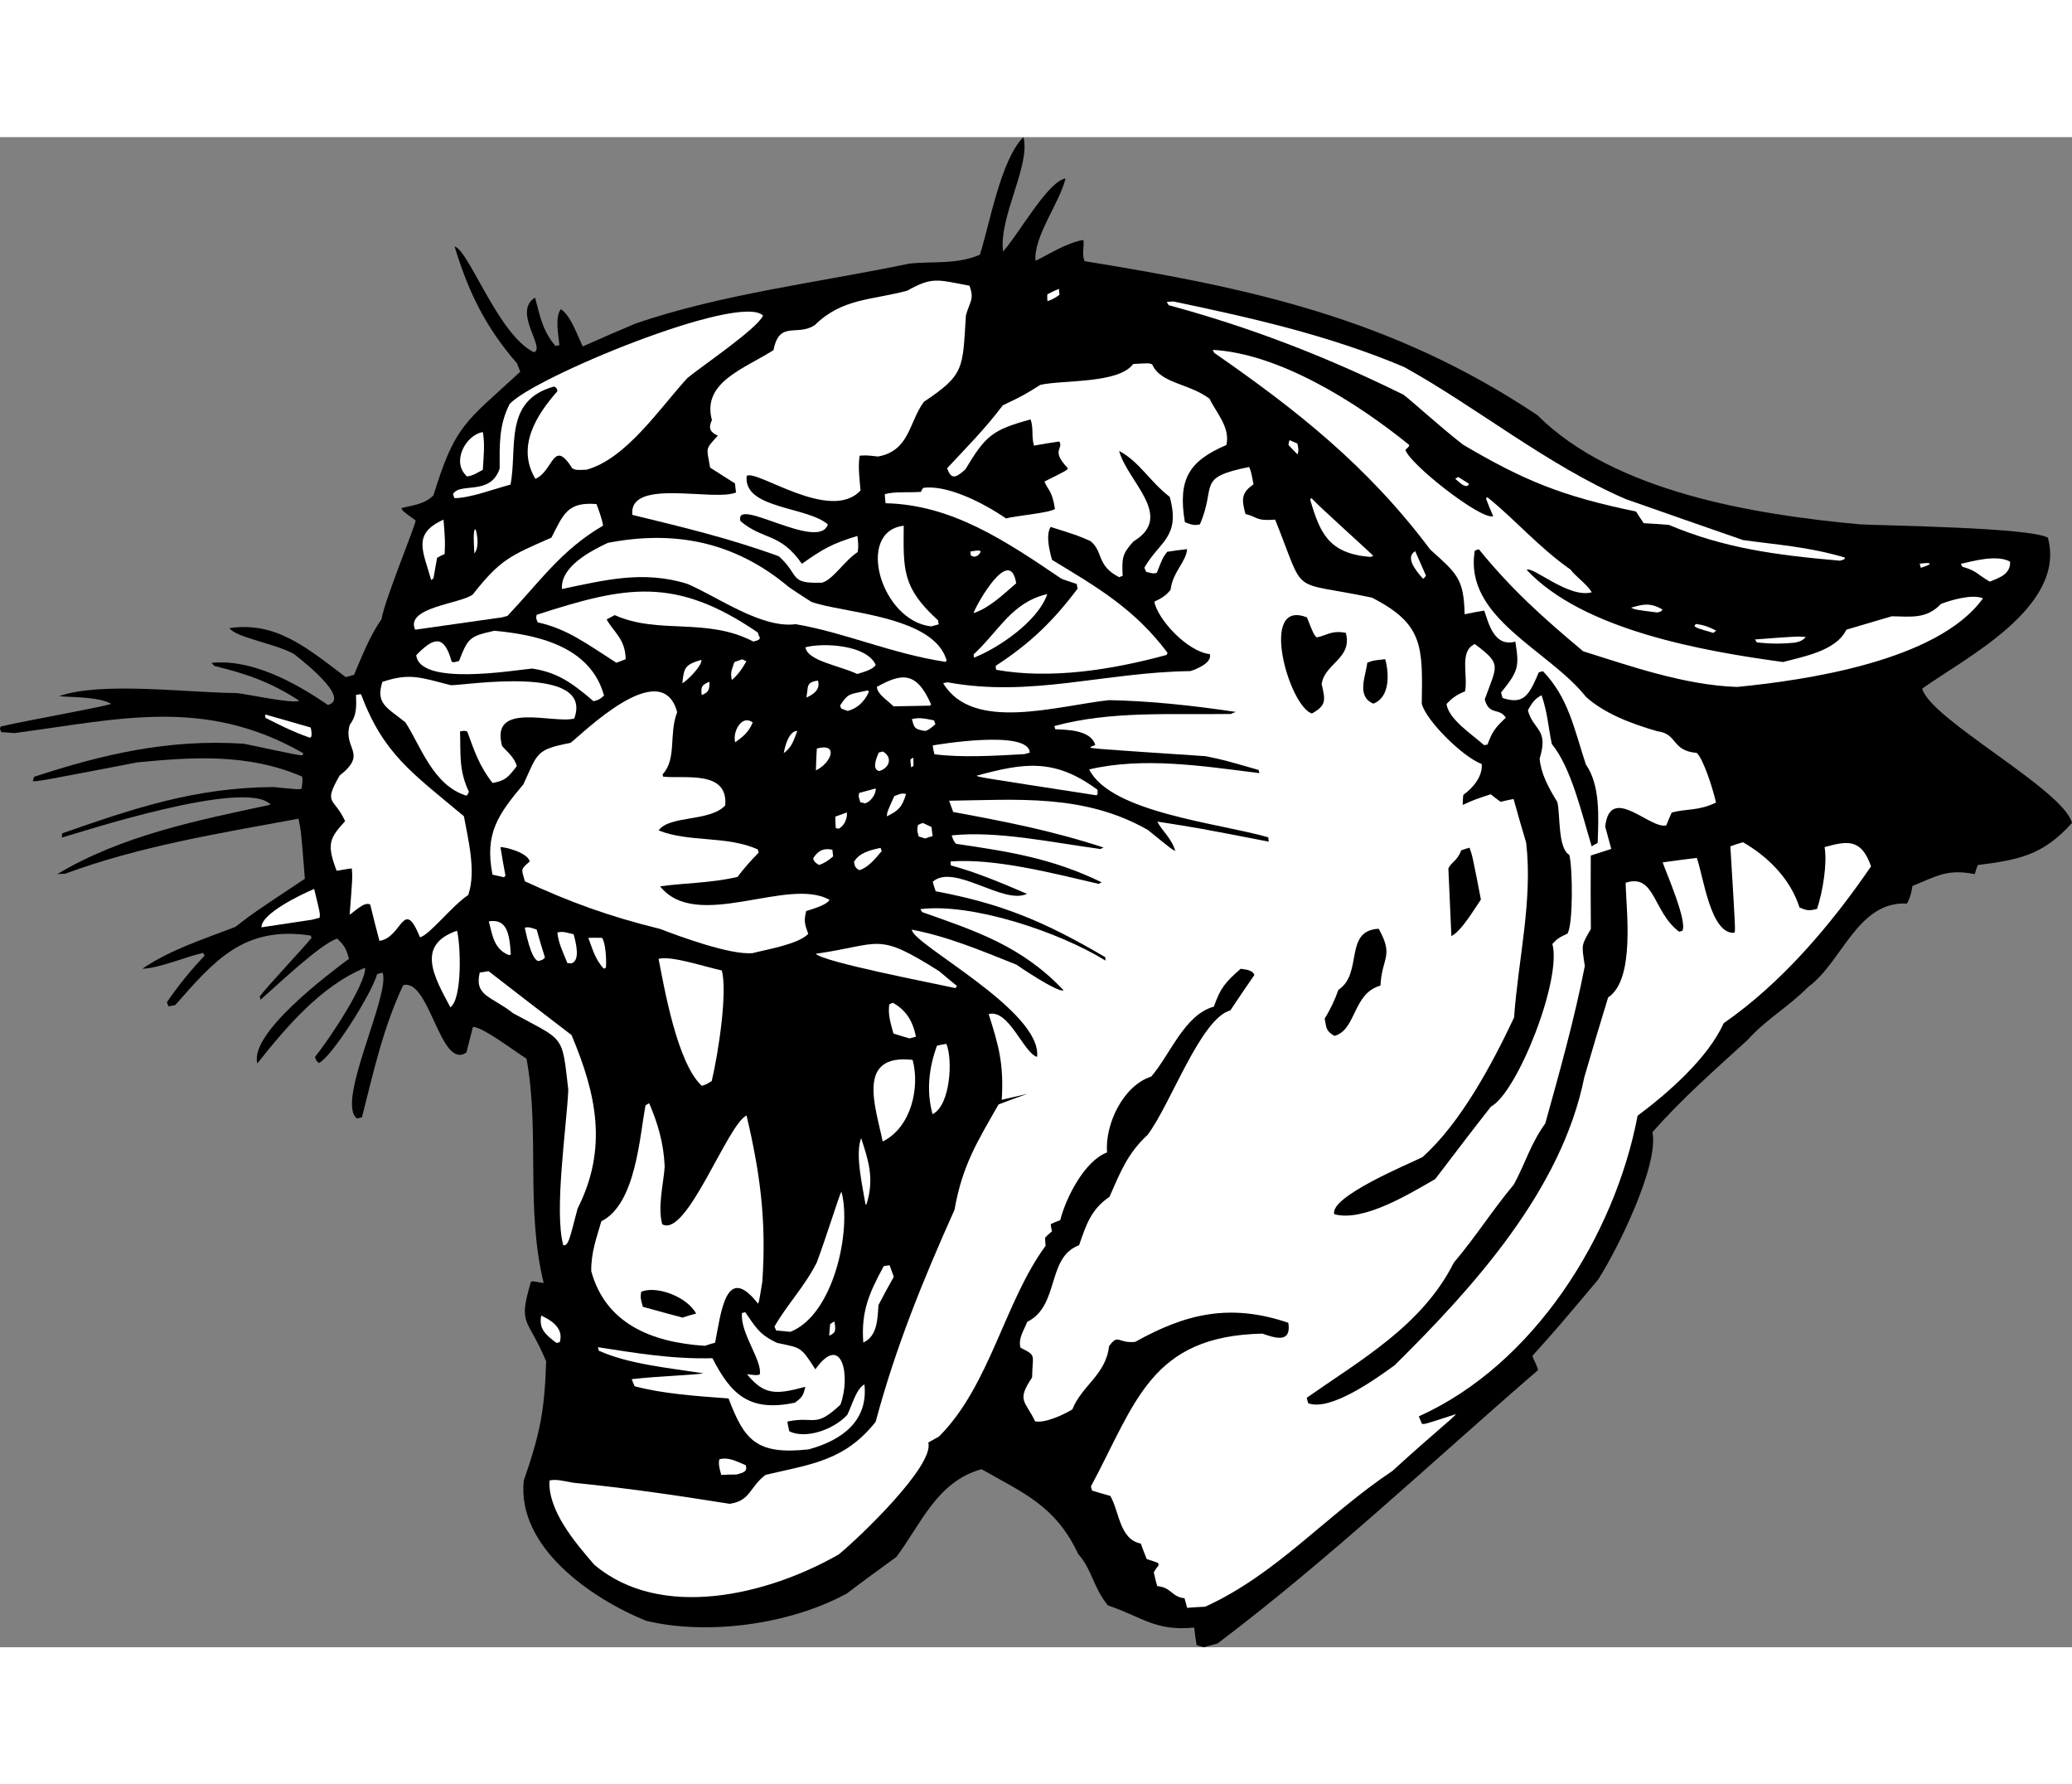 <?xml version="1.0" encoding="UTF-8"?>
<!DOCTYPE svg PUBLIC "-//W3C//DTD SVG 1.1//EN" "http://www.w3.org/Graphics/SVG/1.1/DTD/svg11.dtd">
<!-- Creator: CorelDRAW -->
<svg xmlns="http://www.w3.org/2000/svg" xml:space="preserve" width="7.848in" height="6.757in" version="1.1" style="shape-rendering:geometricPrecision; text-rendering:geometricPrecision; image-rendering:optimizeQuality; fill-rule:evenodd; clip-rule:evenodd"
viewBox="0 0 7847.73 5718.3"
 xmlns:xlink="http://www.w3.org/1999/xlink"
 xmlns:xodm="http://www.corel.com/coreldraw/odm/2003">
 <rect x="0" y="0" width="7847.73" height="5718.3" fill="#808080" stroke="none"/>
 <defs>
  <style type="text/css">
   <![CDATA[
    .fil0 {fill:black}
    .fil1 {fill:white}
   ]]>
  </style>
 </defs>
 <g id="Layer_x0020_1">
  <g id="_2008572224368">
   <path class="fil0" d="M4559.13 5718.3c-9.79,-2.53 -18.37,-5.39 -26.95,-8.26 -3.51,-22.44 -7.03,-44.88 -9,-66.45 -146.64,15.25 -196.79,-39.98 -327.02,-83.8 -56.52,-69.1 -58.49,-133.56 -113.03,-195.39 -84.76,-182.3 -209.94,-231.39 -365.46,-320.32 -169.42,46.16 -231.06,211.15 -322.84,332.35 -62.93,45.75 -125.87,91.49 -187.26,138.12 -218.39,119.3 -531.25,159.04 -760.92,103.32 -212.07,-86.52 -488.46,-280.31 -462.98,-530.34 61.98,-178.08 79.27,-267.29 84.82,-452.09 -71.13,-170.41 -107.44,-131.92 -57.46,-301.54 13.31,-3.62 20.13,2.32 48.18,5.07 -69.56,-283.94 -13.83,-570.81 -65.02,-849.36 -50.26,-31.81 -166.84,-120.94 -203.04,-120.17 -8.15,32.12 -16.3,64.24 -24.44,96.36 -99.24,69.94 -139.2,-281.87 -239.63,-254.5 -75.72,161.03 -110.97,322.72 -156.23,500.15 -6.05,1.64 -12.1,3.29 -18.15,4.94 -83.37,-57.88 127.07,-468.8 96.4,-552.74 -7.26,1.98 -14.52,3.96 -20.58,5.6 -22.13,76.23 -168.16,308.41 -220.2,336.89 -9.9,-7.7 -9.9,-7.7 -15.39,-23.1 51.61,-63.46 192.03,-273.31 190.06,-337.78 -167.45,67.72 -302.79,229.39 -408.32,362.14 -30.99,-113.75 270.37,-338.85 347.05,-396.15 -13.19,-48.4 -22.1,-52.48 -44.2,-76.35 -60.51,16.48 -235.9,183.86 -290.58,231.26 -1.32,-4.84 -2.31,-8.47 -3.29,-12.1 33.45,-44.21 166.81,-184.55 196.74,-222.6 -2.2,-3.3 -2.86,-5.72 -3.52,-8.14 -254.87,-38.46 -366.12,97.15 -513.24,263.33 -8.8,1.1 -17.27,3.41 -24.54,5.38 -2.86,-5.72 -5.71,-11.44 -7.04,-16.28 46.66,-67.31 87.59,-117.46 142.94,-176.74 -2.2,-3.3 -4.4,-6.6 -5.39,-10.24 -74.48,17.69 -166.12,58.26 -230.59,60.23 106.51,-71.92 224.99,-109.4 352.06,-158.32 70.97,-54.43 70.97,-54.43 263.62,-182.32 -14.48,-181.95 -14.48,-181.95 -24.26,-227.38 -307.04,56.35 -602.08,104.24 -884.38,208.45 -10.34,0.22 -20.68,0.43 -29.48,1.54 242.49,-145.36 524.55,-202.72 808.38,-263.14 -91.61,-102.44 -731,108.17 -790.3,124.32 -0.11,-5.17 -0.22,-10.34 0.88,-15.84 273.05,-95.19 502.65,-173.35 801.09,-175.36 93.61,9.59 93.61,9.59 105.71,6.3 2.86,-22.88 4.74,-35.09 1.77,-45.98 -207.56,-89.05 -417.78,-73.37 -623.05,-53.84 -370.62,71.08 -370.62,71.08 -396.47,71.62 1.1,-5.5 2.2,-11 4.51,-16.83 261.39,-85.52 508.15,-143.65 793.93,-125.32 215.16,45.38 215.16,45.38 223.63,43.07 0.55,-2.75 1.1,-5.5 1.99,-7.04 -375.72,-214.83 -699.16,-128.01 -1094.52,-76.18 -17.38,-1.76 -33.22,-2.65 -49.06,-3.54 -6.37,-13.86 -6.37,-13.86 -1.98,-21.56 97.8,-22.74 366.99,-70.09 418.7,-85.48 -49.28,-28.18 -153.56,-24.46 -197.78,-29.31 158.86,-56.28 486.55,-12.97 672.79,-11.71 35.97,3.2 210.21,41.52 236.73,29.1 -112.3,-73.4 -204.8,-102.79 -321.95,-131.98 -3.74,-4.18 -7.48,-8.36 -10.89,-11.33 147.85,-15.58 309.98,68.94 441.19,159.29 94.39,-25.72 -124.15,-188.47 -127.89,-192.65 -69.29,-39.62 -218.23,-61.44 -245.17,-98.3 177.45,-26.25 294.9,75.65 440.52,185.47 9.68,-2.64 20.57,-5.6 31.46,-8.57 31.04,-72.15 59,-146.07 103.9,-210.3 13,-76.34 132.32,-363.64 129.35,-374.53 -48.51,-34.88 -48.51,-34.88 -54.22,-46.32 38.73,-10.55 88.56,-13.73 121.9,-48.81 82.9,-268.28 118.98,-274.21 328.81,-467.88 -4.18,-10.56 -8.36,-21.12 -12.53,-31.68 -123.17,-141.94 -185.95,-276.93 -236.29,-442.61 54.78,14.98 165.25,334.57 300.21,400.49 47.2,-12.86 -82.36,-154.36 4.78,-206.7 15.83,58.09 26.37,125.41 77.18,183.06 4.84,-1.32 9.68,-2.64 14.85,-2.75 -4.28,-44.33 -17.46,-107.04 5.65,-136.73 36.73,25.09 58.17,89.45 82.69,141.26 66.01,-29.68 133.56,-58.49 201.11,-87.29 330.81,-112.23 681.08,-153.06 1035.53,-226.23 83.17,-9.66 179.3,4.44 267.65,-33.92 36.55,-113.95 78.85,-359.47 164.68,-445.26 28.68,105.28 -93.47,301.06 -77,433.07 55.34,-59.28 170.24,-267.38 236.69,-276.38 -23.56,94.82 -121.06,218.88 -113.93,311.83 56.33,-27.05 112.11,-65.64 181.2,-79.26 4.73,22.11 -7.05,55.22 5.04,80.52 628.32,101.8 1163.79,215.9 1714.93,583.13 289.68,290.26 821.52,376.75 1221.49,413.38 95.05,5.3 644.07,11.71 711.83,50.45 71.88,263.81 -319.57,458.86 -476.02,571.68 31.98,117.39 532.54,380.09 567.49,508.36 -110.59,123.73 -203.66,139.99 -356.9,159.64 -4.62,11.66 -8.03,22.99 -11.45,34.32 -105.71,-20.6 -144.66,8.21 -236.08,44.82 -3.42,25.63 -9.36,46.75 -20.81,66.77 -187.33,-10.06 -245.14,221.49 -373.1,314.84 -77.46,78.31 -160.2,122.95 -230.95,202.02 -123.89,113.05 -250.86,224.35 -359.91,348.95 25.38,121.78 -128.93,438.12 -205.52,557.78 -150.2,178.71 -150.2,178.71 -248.9,288.81 2.09,12.43 13.63,26.19 21.22,54.02 -399.85,345.53 -797.83,721.76 -1214.16,1035.38 -18.15,4.95 -35.09,9.56 -52.04,14.18z"/>
   <path class="fil1" d="M4564.12 5564.85c-23.1,1.09 -46.2,2.19 -67.76,4.16 -3.3,-12.1 -6.59,-24.21 -9.89,-36.3 -49.39,-4.75 -48.94,-41.27 -103.5,-45.9 -4.94,-18.15 -9.56,-35.09 -12.97,-52.37 5.28,-9.24 11.78,-18.81 18.6,-27.16 -0.99,-3.63 -1.65,-6.05 -2.31,-8.47 -14.41,-5.17 -28.82,-10.35 -42.9,-14.31 -8.02,-19.91 -16.05,-39.82 -22.54,-58.86 -80.96,-15.64 -81.04,-120.92 -115.46,-180.43 -23.87,-6.5 -46.53,-13.32 -69.19,-20.15 -1.65,-6.05 -2.97,-10.89 -4.29,-15.73 169.82,-316.66 225.65,-569.76 649.61,-578.67 45.98,16.07 110.65,38.75 98.02,-41 -220.65,-75.08 -388.97,-34.42 -579.63,72.12 -65.56,7.46 -63.68,-33.35 -99.45,16.7 -12.02,108.57 -103.66,149.14 -138.89,239.33 -41.47,24.3 -105.4,52.12 -141.15,44.96 -36.94,-78.33 -71.59,-76.69 -11.4,-165.89 1.78,-88.88 18.06,-81.61 -43.75,-112.87 -9.9,-36.3 14.1,-67.54 25.32,-97.9 123.77,-61.02 72.44,-244.63 196.55,-290.14 26.09,-76 44.92,-135.73 115.11,-183.46 41.82,-94.59 68.36,-164.22 144.16,-234.27 87.93,-116.25 200.98,-440.85 313.53,-471.51 29.49,-44.44 60.19,-89.2 90.9,-133.96 -5.94,-21.79 -44.88,-21.57 -51.92,-23.55 -59.74,52.67 -76.36,72.8 -101.35,143.31 -111.33,30.33 -165.05,181.46 -237.23,264.83 -106.38,34.19 -175.72,180.47 -167.39,287.4 -83.94,30.67 -156.14,171.24 -177.17,256.26 -12.98,4.84 -24.75,9.34 -36.2,15.06 1.1,8.8 2.2,17.6 4.83,27.28 -9.57,7.81 -17.93,15.29 -25.96,23.97 0.22,10.34 0.43,20.68 1.86,30.69 -155.6,211.39 -210.68,529.28 -403.79,722.29 -13.53,7.58 -27.06,15.17 -40.59,22.76 24.07,88.34 -267.07,365.26 -339.47,423.98 -269.99,154.16 -673.84,251.19 -925.36,38.93 -75.77,-87.25 -175.62,-205.64 -170.09,-318.94 22.99,-6.27 52.36,1.33 89.32,8.16 205.81,20.62 383.14,46.41 593.78,80.01 79.76,-12.63 72.95,-61.47 135.22,-109.64 175.91,-41.42 298.89,-52.84 417.19,-200.76 75.31,-281.81 179.78,-537.77 298.65,-802.85 29.63,-167.97 85.87,-257.39 166.87,-399.05 36.52,-13.85 73.05,-27.7 109.9,-40.34 -33.01,7.69 -66.01,15.38 -97.8,22.74 8.39,-136.18 -11.61,-204.83 -49.42,-324.52 76.24,-20.77 132.74,148.43 183.23,161.97 20.06,-174.46 -472.36,-426.39 -474.44,-481.72 132.88,24.89 259.04,77.62 396.2,132.54 6.49,4.73 159.59,108.62 178.51,96.96 -159.02,-168.57 -334.25,-224.83 -535.64,-296.05 -2.53,-4.51 -4.73,-7.81 -6.93,-11.11 194.82,-24.48 525.14,85.72 701.78,194.89 -1.32,-4.84 -1.1,-8.8 -0.87,-12.76 -232.3,-136.9 -394.65,-203.17 -642.69,-249.98 -4.5,-11.77 -7.8,-23.88 -11.1,-35.98 80.65,-71.37 268.72,89.28 356.95,45.75 -100.1,-42.93 -198.32,-83.76 -287.97,-107.44 -1.32,-4.84 -1.43,-10.01 -1.54,-15.18 168.31,-12.06 380.93,43.11 561.33,84.96 3.3,-2.2 6.6,-4.4 11.44,-5.72 -190.28,-92.45 -354.18,-116.69 -551.96,-146.01 -9.68,-11.66 -9.68,-11.66 -16.49,-31.9 171.83,-18.22 379.07,26.71 563.98,51.73 3.3,-2.2 6.6,-4.4 11.44,-5.72 -197,-64.62 -379.38,-99.43 -569.68,-134.68 -5.17,-14.19 -10.34,-28.38 -15.5,-42.58 255.21,-3.23 511.2,-27.48 752.95,110.75 90.08,72.95 90.08,72.95 103.6,79.67 -12.86,-47.2 -50.91,-77.13 -68.06,-111.45 157.52,24.68 157.52,24.68 422.39,76.01 -1.65,-6.05 -1.76,-11.22 -1.87,-16.39 -184.9,-53.62 -597.41,-93.33 -678.44,-257.14 204.07,-47.8 426.6,-13.53 644.73,14.14 -1.32,-4.84 -2.31,-8.47 -3.3,-12.1 -129.79,-37.43 -129.79,-37.43 -200.09,-52.08 -432.96,-28.93 -432.96,-28.93 -438.24,-33.99 5.72,-2.86 12.65,-6.05 19.91,-8.02 -16.48,-60.51 -117.14,-57.78 -151.57,-60.1 -1.32,-4.84 -2.31,-8.47 -3.3,-12.1 212.98,-58.03 436.95,-42.35 668.73,-45.7 5.72,-2.86 11.45,-5.72 18.7,-7.7 -166.65,-24.79 -324.61,-41.55 -480.16,-44.67 -197.02,21.18 -516.5,122.53 -628.44,-64.07 4.84,-1.32 10.89,-2.97 17.27,-3.41 316.14,58.16 594.03,-38.35 919.21,-42.45 21.45,-7.15 82.73,-30.34 73.5,-64.23 -87.23,-10.03 -199.07,-134.25 -210.16,-198.83 18.37,-8.91 42.8,-19.46 61.72,-45.42 6.83,-65.56 59.54,-105.92 62.19,-153.44 -25.19,2.96 -50.38,5.93 -75.24,10.1 -16.29,21.34 -16.29,21.34 -39.4,79.63 -12.1,3.3 -12.1,3.3 -39.93,-3.42 -2.86,-5.72 -5.72,-11.44 -7.04,-16.28 57.23,-100.09 137.87,-114.26 95.99,-267.94 -75.45,-57.44 -114.15,-132.7 -191.69,-173.97 31.98,117.39 211.8,247.79 54.36,342.68 -44.01,48.39 -43.69,63.9 -41.06,130.78 -4.84,1.32 -9.68,2.64 -12.98,4.84 -87.66,-45.01 -58.61,-95.83 -108.76,-136.76 -47.3,-20.92 -47.3,-20.92 -151.13,-53.72 -17.61,30.79 -6.84,79.86 5.36,124.63 165.2,100.59 311.16,183.02 437.95,352.56 -2.09,1.87 -2.64,4.62 -3.19,7.37 -210.56,57.37 -441.36,92.95 -646.28,56.49 -1.32,-4.84 -1.43,-10.01 -1.54,-15.18 130.27,-84.89 216.75,-168.25 310.29,-292.53 -1.64,-6.05 -3.29,-12.1 -3.4,-17.27 -19.91,-6.28 -38.61,-12.88 -57.31,-19.49 -215.13,-145.48 -415.74,-280.61 -666.88,-286.29 -1.76,-11.22 -2.31,-22.77 -2.85,-34.32 39.94,-10.88 80.53,-5.04 136.74,-8.66 2.31,-5.83 4.95,-10.45 8.8,-15.4 90.42,-11.64 224.17,54.62 313.7,116.02 29.92,-9.45 168.42,-21.19 185.15,-36.15 -11.2,-69.74 -22.98,-65.24 -39.9,-103.52 85.81,-42.88 85.81,-42.88 89,-50.25 -67.19,-70.09 -14.61,-72.72 -32.86,-101.54 -32.45,4.94 -64.9,9.88 -95.82,15.7 -10.55,-38.72 -0.42,-63.58 -12.73,-99.22 -146.43,39.89 -170.3,62 -247.34,189.58 -37.63,33.65 -53.36,37.94 -68.86,-4.64 71.41,-76.66 145.9,-151.55 210.72,-238.11 80.42,-38.81 80.42,-38.81 142.59,-77.85 90.87,-19.55 295.36,-3.77 351.59,-78.89 60.17,-3.39 60.17,-3.39 71.83,1.23 31.66,73.27 139.03,71.32 217.56,130.52 20.45,46.43 80.16,108.16 63.31,175.14 -140.82,60.47 -184.73,128.33 -156.94,292.35 14.08,3.97 30.14,15.19 56.76,7.94 64.72,-148.93 -16.78,-176.12 186.52,-217.21 7.04,16.28 7.04,16.28 16.59,65.67 -45.88,32 -46,55.43 -30.5,112.31 47.41,11.78 38.6,27.18 112.42,21.37 120.05,297.48 46.47,227.83 366.46,295.34 196.22,99.93 192.24,185.52 188.89,402.23 17.81,65.34 156.38,201.78 227.21,227.99 3.73,47.08 -33.68,91.08 -69.66,116.48 -1.88,12.21 -2.21,25.3 -2.54,38.39 42.8,-19.46 42.8,-19.46 105.94,-40.57 11.77,9.79 24.75,19.26 37.73,28.72 15.73,-4.29 31.8,-7.36 49.06,-10.77 14.84,54.46 31.21,109.8 47.59,165.13 25.57,217.93 -29.7,439.68 -45.71,662.43 -82.44,174.56 -201.85,399.49 -347.31,528.82 -51.49,25.73 -351.94,149.19 -333.81,215.74 109.89,31.16 286.8,-78.14 382.41,-132.79 69.88,-91.84 139.75,-183.67 211.17,-274.62 99.02,-51.68 269.52,-480.32 232.6,-615.86 16.94,-18.92 28.06,-25.84 56.99,-38.93 22.12,-33.33 19.97,-251.13 7.12,-298.33 -44.65,-25.53 -33.4,-155.99 -45.6,-200.77 -34.64,-55.56 -62.24,-109.14 -66.73,-163.81 35.34,-113.63 -23.51,-105.39 -44.61,-182.84 13.2,-23.1 23.44,-42.79 52.05,-57.08 23.74,72.83 23.29,109.35 38.57,184.49 74.01,90.33 113.56,264.15 151.16,387.81 6.6,-4.4 14.41,-9.13 22.55,-12.65 3.44,-97.13 10.62,-218.69 -44.58,-297.25 -46.16,-140.82 -66.16,-252.36 -162.61,-353.48 -6.05,1.65 -10.89,2.97 -15.73,4.29 -37.09,88.1 -57.34,123.52 -137.31,97.21 -1.98,-7.26 -3.96,-14.52 -5.6,-20.57 66.13,-81.72 69.44,-98.22 54.06,-192.82 -82.29,22.42 -102.28,-74.83 -117.79,-117.4 -24.86,4.17 -49.72,8.35 -74.25,13.73 -3.16,-135.64 -28.78,-153.35 -130.52,-245.23 -236.98,-316.32 -506.76,-528.81 -817.69,-744.39 -2.53,-4.51 -4.73,-7.81 -5.72,-11.44 250.69,13.59 543.92,197.6 744.2,360.12 -1.99,7.04 -1.99,7.04 -14.53,18.26 14.51,53.25 287.37,267.49 332.37,251.33 -9.9,-22 -18.58,-44.34 -27.26,-66.67 0.88,-1.54 2.97,-3.41 5.06,-5.28 106.46,85.39 191.36,187.05 315.2,274.21 16.94,23.98 61.7,54.69 80.61,85.94 -88.34,24.07 -223.62,-100.28 -246.72,-84.88 212.58,226.78 662.15,307.08 971.25,348.96 76.24,-20.77 200.55,-41.64 239.62,-122.48 56.54,-16.71 114.3,-33.75 172.06,-50.78 69.08,0.68 130.79,12.46 186.14,-46.81 35.32,-13.52 116.95,-38.36 159.29,-21.3 -171.45,239.11 -678.36,310.92 -931.6,335.72 -199.43,-6.76 -405.12,-79.42 -582.77,-135.01 -158.26,-132.38 -273.96,-237.35 -395.14,-386.33 -6.05,1.65 -10.89,2.97 -15.4,5.5 -42.42,254.65 278.65,373.87 421.17,553.43 68.85,61.84 166.41,100.26 270.8,130.31 76.56,9.04 52.67,74.04 148.38,81.77 23.87,20.79 59.26,126.85 73.32,188.01 -67.77,32.76 -110.89,22.41 -167.77,37.91 -7.26,16.28 -14.53,32.56 -20.58,48.51 -60.5,16.49 -212.38,-159.23 -231.45,4.56 7.58,27.84 15.17,55.67 23.08,84.71 -26.29,8.46 -52.58,16.93 -77.67,25.06 -0.79,92.51 -0.38,184.7 0.37,278.09 -36.98,64.67 -35.33,56.42 -22.92,140.14 -38.44,197.67 -94.48,397.53 -149.64,595.85 -57.33,80.62 -72.42,144.53 -118.98,231.31 -80.44,96.01 -146.69,201.16 -227.45,295.97 -119.75,238.02 -351.01,367.32 -557.3,511.93 1.65,6.05 3.62,13.31 5.6,20.57 84.03,31.7 255.78,-91.79 327.41,-143.8 298.08,-294.41 632.92,-663.82 718.27,-1090.07 29.51,-101.64 59.34,-202.06 90.39,-302.82 103.53,-68.5 68.17,-331.87 66.33,-434.06 112.1,-37.04 103.05,111.02 202.58,185.3 3.63,-0.99 7.26,-1.98 12.1,-3.3 20.25,-35.42 -61.88,-222.33 -74.52,-259.19 42.46,-6.37 85.26,-11.53 129.26,-17.02 25.17,68.54 51.73,290.09 142.27,283.63 4.4,-7.7 4.4,-7.7 -15.1,-327.38 15.4,-5.5 30.8,-10.99 47.75,-15.61 89.31,51.06 178.39,134.69 214.22,247.12 23.32,9.24 31.35,14.86 66.44,5.3 22.02,-67.1 38.99,-171.82 28.55,-233.98 83.5,-22.75 138.61,-35.16 175.88,72.98 -154.4,225.36 -339.7,442.24 -558.31,594.1 -58.99,131.77 -212.26,265.83 -325.81,350.06 -86.58,455.18 -393.06,942.97 -828.62,1138.33 3.85,9.35 7.69,18.7 11.54,28.06 9.79,2.53 9.79,2.53 129.16,-36.49 -9.14,14.19 -78.01,66.75 -240.41,215 -252.94,169.01 -438.13,391.06 -709.99,514.53z"/>
   <path class="fil1" d="M2789.77 5064.2c-19.47,0.11 -38.94,0.21 -58.08,1.53 -6.6,-24.2 -11.54,-42.35 -7.03,-59.18 32.67,-8.9 58.52,4.85 99.66,22.25 10.34,28.38 -20.36,30.24 -34.55,35.41z"/>
   <path class="fil1" d="M3062.82 4969.01c-199.44,21.84 -243.87,-36.25 -303.45,-192.91 -124.63,-8.94 -249.26,-17.89 -355.74,-46.08 -3.85,-9.35 -7.7,-18.7 -11.21,-26.84 93.17,-11.09 238.82,-15.67 272.16,-22.15 -137.06,-21.15 -285.23,-35.38 -396.43,-85.68 -1.32,-4.84 -2.64,-9.68 -3.62,-13.31 137.06,21.16 280.28,45.83 433.84,41.7 69.49,135.76 139.1,205.19 312.37,168.38 29.38,-21.01 32.24,-29.58 39.51,-60.16 -111.34,30.33 -156.33,32.19 -220.99,-47.69 36.3,4.41 36.3,4.41 48.4,1.11 10.46,-52.25 -75.75,-158.76 -67.26,-232.57 3.63,-0.99 7.26,-1.98 12.1,-3.29 37.94,53.36 51.68,84.72 121.41,116.41 89.87,19.72 87.56,11.24 144.19,99.81 101.68,-142.1 134.75,26.99 95.01,134.01 -98.48,91.83 -95.27,41.56 -200.99,63.86 2.09,12.43 4.17,24.86 7.47,36.96 61.49,30.05 166.33,-5.02 219.59,-62.43 18.38,-37.51 34.13,-99 64.82,-115.16 14.71,135.09 -80.46,210.42 -211.16,246.02z"/>
   <path class="fil1" d="M3269.73 4564.25c-8.88,-118.48 22.82,-188.22 77.3,-288.85 7.26,-1.98 14.85,-2.75 22.44,-3.52 5.17,14.19 10.33,28.38 15.83,43.78 -20.25,35.42 -39.29,70.5 -58,106.8 -3.75,53.02 -4.21,118.15 -57.57,141.78z"/>
   <path class="fil1" d="M3140.48 4538.36c1.21,-14.63 2.43,-29.26 3.64,-43.89 5.39,-4.07 11.12,-6.92 16.83,-9.78 4.06,33.99 6.37,42.46 -20.47,53.68z"/>
   <path class="fil1" d="M2993.52 4523.81c-18.59,-1.44 -35.97,-3.2 -53.35,-4.97 -2.86,-5.72 -5.39,-10.23 -6.71,-15.07 47.54,-83.15 113.67,-150.57 160.12,-242.52 39.74,-107.03 85.87,-257.39 93.24,-268.5 39.56,145.22 -28.83,466.74 -193.31,531.05z"/>
   <path class="fil1" d="M2669.99 4576.86c-205.04,-13.03 -376.96,-85.79 -430.7,-283.04 -0.31,-72.72 19.61,-123.64 38.33,-188.54 131.58,-65.75 144.74,-322.82 167.54,-439.53 4.51,-2.53 9.02,-5.06 13.53,-7.58 31.99,74.48 54.86,148.85 58.9,240.04 -4.97,67.65 -27.21,153.01 -9.4,218.36 92.39,52.82 245.84,-376.38 319.34,-412 51.09,216.17 75.91,397.91 59.79,629.79 -12.67,77.55 -12.67,77.55 -16.52,82.5 -121.62,-155.36 -139.27,32.74 -162.4,148.24 -13.31,3.63 -26.62,7.25 -38.39,11.76z"/>
   <path class="fil0" d="M2584.98 4470.02c-50.49,-13.54 -100.98,-27.08 -150.25,-40.96 -8.9,-32.67 -9.23,-33.88 -6.37,-56.76 55.78,-24.29 172.27,16.76 208.33,82.34 -18.15,4.95 -35.09,9.56 -51.71,15.39z"/>
   <path class="fil1" d="M2108.09 4566.15c-42.34,-31.36 -68.08,-54.25 -58.16,-103.75 29.81,13.98 87.33,43.8 70.27,100.45 -4.84,1.32 -8.47,2.31 -12.1,3.29z"/>
   <path class="fil1" d="M3278.22 4041.95c-11.53,-70.96 -40.21,-190.54 -16.55,-251.58 26.05,81.3 51.56,151.05 20.18,250.59 -1.21,0.33 -2.42,0.66 -3.63,0.99z"/>
   <path class="fil1" d="M2133.48 4196.54c-35.61,-130.69 12.76,-449.36 18.96,-588.85 -24.26,-213.09 -13.59,-183.49 -209.04,-290.13 -81.39,-64.92 -147.39,-63.84 -126.47,-154.04 11.22,-1.76 22.44,-3.52 33.66,-5.27 103.93,80.88 209.08,161.43 314.22,241.97 92.57,220.47 139.49,426.09 22.93,656.73 -32.15,120.56 -33.59,139.15 -54.27,139.58z"/>
   <path class="fil0" d="M5054.18 3403.39c-36.96,-21.13 -29.69,-37.41 -37.27,-65.24 20.03,-31.45 39.84,-73.25 52.17,-109.11 94.84,-62.24 19.31,-224.95 152.75,-231.41 58.5,104.96 12.29,107.15 6.65,215.28 -105.28,28.68 -90.79,167.73 -174.29,190.48z"/>
   <path class="fil1" d="M3343.19 3803.26c-26.48,-130.58 -102.55,-333.45 113.39,-309.08 27.69,101.65 -3.48,254.44 -113.39,309.08z"/>
   <path class="fil1" d="M3532.09 3699.79c-25.06,-91.97 -12.28,-178.65 16.45,-259.28 10.89,-2.96 23.32,-5.05 35.76,-7.14 24.63,56.99 16.44,232.11 -52.21,266.42z"/>
   <path class="fil0" d="M5497.16 3025.31c-3.94,-86.02 -7.88,-172.05 -11.49,-256.86 15.85,-27.72 32.9,-27.16 49.08,-67.97 9.35,-3.85 20.25,-6.81 31.13,-9.78 11,30.8 11,30.8 43.07,196.26 -22.45,32.12 -73.84,120.21 -111.8,138.36z"/>
   <path class="fil1" d="M3444.82 3412.88c-21.12,-5.95 -41.02,-12.22 -60.93,-18.5 -12.2,-44.78 -21,-72.28 -15.7,-110.12 4.51,-2.53 9.02,-5.06 13.86,-6.37 44.65,25.53 74.35,62.94 86.98,128.4 -8.47,2.31 -16.94,4.62 -24.21,6.6z"/>
   <path class="fil1" d="M2657.8 3592.2c-94.03,-87.48 -142.36,-374.6 -163.45,-480.65 47.2,-12.86 170.39,28.97 239.47,43.95 21.76,79.87 -11.52,306.02 -38.06,418.56 -22.23,13.85 -22.23,13.85 -37.96,18.14z"/>
   <path class="fil1" d="M3619.12 3222.4c-81.61,-18.06 -501.37,-98.69 -529.41,-130.05 251.48,-36.02 227.62,-85.42 467.83,66.23 22,18.71 43.99,37.41 67.2,55.79 -2.09,1.87 -3.85,4.95 -5.61,8.03z"/>
   <path class="fil1" d="M2849.89 3090.09c-86.57,6.69 -274.56,-62.99 -350.01,-91.84 -197.89,-48.78 -339.56,-101.18 -511.92,-180.31 -12.86,-47.2 -18.25,-43.13 18.5,-75.24 -9.56,-35.09 -97.01,-55.47 -110.98,-54.26 5.93,36.08 11.86,72.16 19,107.92 -2.09,1.87 -4.18,3.74 -4.73,6.49 -15.29,-3.63 -30.58,-7.27 -44.33,-10.02 -31.31,-157.86 23.16,-229.9 117.24,-342.63 54.7,-118.9 46.23,-130.9 178.35,-156.49 43.13,-32.55 344.4,-334.32 403.75,-116.5 -32.59,85.57 -0.27,175.57 -55.28,236.05 0.66,2.42 1.32,4.84 2.31,8.47 82.94,8.6 246.53,-25.57 235.05,108.85 -58.32,62.69 -211,36.69 -252.37,94.76 116.59,46.23 255.97,18.66 375.75,71.82 0.99,3.63 1.98,7.26 3.3,12.1 -31.58,32 -55.34,59.28 -80.22,92.05 -101.43,23.74 -203.07,22.83 -293.17,35.68 138.46,174.17 484.8,-38.49 641.86,51.32 -12.33,21.56 -75.59,37.49 -88.57,42.33 -8.37,36.08 -7.27,44.88 7.9,86.25 -37.19,40.03 -166.67,61.01 -211.45,73.21z"/>
   <path class="fil1" d="M5621.32 2302.5c-49.6,-43.68 -134.73,-98.49 -142.64,-156.13 20.25,-21.12 37.3,-34.86 70.2,-47.73 12.11,-60.5 -23.28,-152.25 37.01,-179.08 102.95,77.25 85.01,78.24 37.57,209.46 17.14,62.93 53.57,29.61 79.96,69.22 -40.27,38.27 -50.94,51.58 -69.66,102.18 -5.17,0.11 -8.8,1.1 -12.43,2.08z"/>
   <path class="fil1" d="M2285.77 3147.59c-32.99,-35.21 -44.64,-82.74 -57.5,-115.63 16.72,-0.65 33.77,-0.1 52.03,0.12 13.2,19.81 16.81,76.02 14.82,111.66 -5.06,5.28 -5.06,5.28 -9.35,3.85z"/>
   <path class="fil1" d="M6798.57 1914.15c-59.51,5.82 -100.32,3.94 -144.54,-0.91 -2.53,-4.51 -4.73,-7.81 -6.93,-11.12 157.97,-11.84 157.97,-11.84 192.4,-9.52 -14.85,17.05 -26.4,17.59 -40.93,21.55z"/>
   <path class="fil1" d="M1705.91 3295.17c-63.33,-117.94 -130.62,-236.1 24.94,-290.18 13.52,49.62 21.49,255.44 -24.94,290.18z"/>
   <path class="fil1" d="M7536.43 1683.23c-50.82,-29.05 -48.94,-41.27 -103.72,-56.24 -2.53,-4.51 -4.73,-7.81 -5.72,-11.44 39.39,-8.13 135.54,-36.93 186.35,-7.88 1.64,48.95 -43.14,61.15 -76.91,75.56z"/>
   <path class="fil1" d="M2163.68 3128.85c-5.5,-1.1 -10.67,-0.99 -14.63,-1.21 -19.24,-46.76 -33.86,-76.57 -38.03,-115.74 18.15,-4.95 29.48,-1.53 61.6,6.62 7.58,27.83 27.37,100.44 -8.94,110.33z"/>
   <path class="fil1" d="M2039.04 3119.91c-28.71,-5.18 -49.69,-120.36 -51.34,-126.41 10.89,-2.97 20.35,-1.64 44.88,7.27 9.56,35.09 20.33,69.86 31.43,105.83 -8.03,8.69 -8.03,8.69 -24.97,13.31z"/>
   <path class="fil1" d="M3254.35 2775.8c-20.02,-11.45 -15.95,-20.35 -20.13,-30.92 19.37,-33.87 56.89,-44.1 101.11,-53.55 0.99,3.63 1.98,7.26 4.51,11.77 -25.53,30.35 -52.82,63.79 -85.49,72.69z"/>
   <path class="fil1" d="M6489.58 1877.44c-62.15,-18.17 -62.15,-18.17 -72.04,-25.87 1.76,-3.08 3.52,-6.16 5.61,-8.03 20.13,2.32 46.42,8.15 77.22,25.76 -4.51,2.53 -7.81,4.73 -10.78,8.14z"/>
   <path class="fil1" d="M1929.05 3097.88c-61.93,-22.13 -65.43,-87.47 -77.85,-128.28 68.53,-10.87 78.53,44.9 83.57,125.42 -2.42,0.66 -4.84,1.32 -5.72,2.86z"/>
   <path class="fil1" d="M4152.05 2492.21c-447.81,-69.09 -447.81,-69.09 -453.09,-74.15 179.09,-48.8 294.93,-67.36 457.82,53.36 0.98,17.93 0.98,17.93 -4.74,20.79z"/>
   <path class="fil1" d="M3503.75 2655.84c-8.58,-2.86 -17.16,-5.72 -24.2,-7.7 -6.92,-25.42 -6.27,-23 -2.74,-43.45 5.72,-2.86 11.44,-5.72 18.7,-7.69 10.45,4.95 20.9,9.91 32.89,15.74 0.55,11.55 2.3,22.77 4.06,33.99 -9.68,2.64 -19.36,5.27 -28.71,9.12z"/>
   <path class="fil1" d="M7275.18 1630.91c-1.65,-6.05 -2.97,-10.89 -4.29,-15.73 30.36,-3.07 30.36,-3.07 38.94,-0.21 -2.64,4.62 -2.64,4.62 -34.65,15.94z"/>
   <path class="fil1" d="M3102.11 2756.18c-16.94,-9.68 -20.13,-16.62 -22.43,-25.09 16.51,-25.3 34.44,-40.58 72.94,-32.87 0.77,7.59 1.87,16.39 2.96,25.19 -18.81,16.82 -34.44,26.28 -53.47,32.77z"/>
   <path class="fil0" d="M5201.47 2145.2c-64.79,-27.85 -29.24,-102.53 -22.73,-155 21.12,-8.36 21.12,-8.36 67.88,-13.29 14.84,54.46 18.55,144.44 -45.14,168.3z"/>
   <path class="fil0" d="M4968.58 2182.65c-87.34,-29.5 -202.08,-436.33 -18.61,-364.12 24.73,62.16 24.73,62.16 36.28,75.92 38.5,-6.59 56,-28.26 111,-17.24 26.37,96.81 -80.34,115.48 -91.47,193.91 13.74,59.96 19.34,80.53 -37.21,111.53z"/>
   <path class="fil1" d="M6277.4 1800.06c-84.81,-10.69 -84.81,-10.69 -99.88,-18.29 42.36,-11.54 69.53,-21.54 118.8,6.63 -3.19,7.37 -3.19,7.37 -18.92,11.65z"/>
   <path class="fil1" d="M6968.83 1603.88c-242.34,-21.07 -437.91,-47.08 -647.89,-135.47 -32.01,-2.98 -63.69,-4.75 -95.37,-6.52 -10.67,-15.29 -19.8,-29.71 -28.92,-44.12 -279.62,-57.71 -424.48,-117.04 -655.23,-253.07 -89.09,-69.32 -181.25,-154.71 -225.79,-189.37 -297.3,-146.49 -584.72,-256.68 -889.19,-338.82 -2.53,-4.51 -5.06,-9.02 -7.26,-12.32 7.59,-0.77 16.39,-1.87 25.52,-1.75 288.19,60.57 585.63,126.43 873.59,248.17 273.98,151.55 540.25,370.19 838.1,499.63 148.05,51.96 296.1,103.92 445.37,155.55 122.98,17.19 250.03,25.47 385.99,66.43 -1.98,7.04 -1.98,7.04 -18.92,11.65z"/>
   <path class="fil1" d="M3176.5 2618.91c-4.29,-1.43 -8.25,-1.65 -11,-2.21 -1.54,-15.18 -1.54,-29.48 -1.53,-43.78 14.19,-5.17 28.38,-10.34 43.78,-15.83 1.75,25.52 -10.79,51.04 -31.26,61.82z"/>
   <path class="fil1" d="M3358.68 2571.87c1.76,-17.38 1.76,-17.38 28.51,-76.66 15.73,-4.29 21.34,-12.32 44.55,-8.24 -15.63,52.36 -30.6,64.23 -73.06,84.9z"/>
   <path class="fil1" d="M1590.8 3030.14c-63.22,-155.67 -67.22,1.42 -153.68,13.27 -12.53,-45.98 -23.85,-92.3 -34.84,-137.4 -23.1,-13.2 -62.05,29.9 -78,38.15 11.04,-140.8 11.04,-140.8 8.19,-175.12 -20.02,2.85 -38.83,5.38 -57.31,9.12 -39.58,-102.31 -26.04,-124.2 31.95,-188.1 -41.78,-91.32 -84.36,-61.52 -20.97,-172.38 109.26,-85.66 11.57,-100.65 38.55,-192.5 28.72,-37.73 24.33,-72.93 23.79,-113.08 6.05,-1.65 12.43,-2.09 18.81,-2.52 84.76,225.2 191.22,296.29 389.74,461.9 14.83,83.06 47.91,209.24 16.31,298.44 -60.62,39.91 -145.02,150.01 -182.54,160.23z"/>
   <path class="fil1" d="M3276.41 2522.79c-7.04,-1.98 -12.54,-3.08 -18.04,-4.18 -6.92,-25.41 -7.37,-17.5 -4.39,-35.2 20.57,-5.6 41.14,-11.21 62.92,-17.14 1.1,23.1 -19.92,50.93 -40.5,56.53z"/>
   <path class="fil1" d="M3879.5 2336.38c-115.18,6.68 -240.7,13.58 -340.46,0.46 -2.97,-10.89 -4.73,-22.11 -6.48,-33.33 3.63,-0.99 365.01,-63.05 367.52,27.26 -7.26,1.98 -14.52,3.96 -20.57,5.6z"/>
   <path class="fil1" d="M3451.24 2386.76c-1.43,-10.01 -2.85,-20.02 -3.07,-30.36 3.3,-2.2 6.6,-4.4 11.11,-6.93 0.22,10.34 0.43,20.68 0.65,31.02 -3.3,2.2 -6.6,4.4 -8.69,6.27z"/>
   <path class="fil1" d="M3330.13 2400.26c-31.46,-5.73 -6.7,-57.97 -2.07,-69.63 4.84,-1.32 9.68,-2.64 15.73,-4.29 38.5,22.01 25.07,63.37 -13.66,73.92z"/>
   <path class="fil1" d="M1182.59 2963.27c-64.9,9.89 -128.6,19.44 -192.29,28.99 -1.09,-51.7 147.11,-123.28 199.58,-145.37 22.97,93.84 22.97,93.84 20.55,108.8 -9.68,2.64 -19.36,5.28 -27.84,7.58z"/>
   <path class="fil1" d="M3090.31 2398c0.34,-27.39 1.89,-55.11 3.43,-82.83 83.5,-22.75 56.2,53.59 -3.43,82.83z"/>
   <path class="fil1" d="M3504.63 2248.72c-47.3,-6.61 -41.13,-17.39 -51.14,-44.57 25.41,-6.92 43.12,-3.95 84.37,4.31 1.32,4.84 2.64,9.68 5.17,14.19 -11.33,10.89 -26.29,22.76 -38.4,26.06z"/>
   <path class="fil1" d="M2968.45 2332.41c4.63,-25.96 18.94,-83.16 51.17,-84.14 -13.54,36.19 -20.59,62.81 -51.17,84.14z"/>
   <path class="fil1" d="M5388.05 1670.58c-28.37,-32.57 -65.87,-79.55 -28.02,-102.86 13.41,30.15 27.15,61.5 40.9,92.85 -8.58,11.44 -8.58,11.44 -12.87,10.01z"/>
   <path class="fil1" d="M3522.7 2152.8c-46.54,0.98 -93.07,1.96 -138.39,2.61 -24.86,-24.43 -62.14,-46.77 -63.01,-73.83 92.64,-51.24 149.62,-61.57 205.58,67.48 -2.42,0.66 -3.3,2.2 -4.18,3.74z"/>
   <path class="fil1" d="M2784.42 2291.55c-10.55,-38.72 24.23,-106.69 66.57,-75.33 -15.63,38.06 -37.19,54.33 -66.57,75.33z"/>
   <path class="fil1" d="M3210.94 2172.74c-8.58,-2.86 -17.16,-5.73 -24.53,-8.92 -2.53,-4.51 -3.52,-8.14 -4.51,-11.77 32.13,-49.05 35.65,-40.91 104.08,-56.95 1.54,0.88 3.41,2.97 5.28,5.06 -18.05,38.72 -44.02,62.69 -80.32,72.58z"/>
   <path class="fil1" d="M5189.18 1589.56c-158.18,-12.8 -190.28,-92.45 -226.66,-216.44 0.55,-2.75 2.64,-4.62 4.73,-6.49 21.55,26.63 234.25,215.67 234.03,219.63 -4.84,1.32 -8.47,2.31 -12.1,3.29z"/>
   <path class="fil1" d="M1764.19 2492.82c-125.29,-39.96 -171.01,-188.7 -228.85,-276.94 -71.49,-57.22 -112.85,-70.65 -87.19,-153.04 103.63,-34.73 143.56,-17.02 259.5,12.5 52.36,1.33 543.55,-80.5 467.26,126.18 -78.66,21.43 -319.98,-67.52 -273.17,104.32 15.29,17.93 46.52,41.92 55.75,75.81 -34.66,44.54 -43.58,54.77 -91.76,64 -51.57,-65.25 -70.81,-126.3 -95.98,-194.84 -11.33,-3.41 -11.33,-3.41 -27.39,-0.34 3.28,83.6 -6.08,144.65 33.72,228.71 -7.59,15.07 -7.59,15.07 -11.89,13.64z"/>
   <path class="fil1" d="M3688.96 1971.01c-1.32,-4.84 -1.1,-8.8 -0.88,-12.76 98.48,-91.83 144.05,-196.54 278.48,-227.97 -34.35,102.96 -187.06,205.66 -277.6,240.73z"/>
   <path class="fil1" d="M3576.09 1986.16c-203.61,-31.62 -377.18,-110.43 -562.53,-141.83 -129.26,17.02 -296.1,-103.92 -409.4,-152.35 -167.85,-53.06 -317.03,-13.72 -475.77,19.13 -6.36,-85.36 110.15,-144.41 173.41,-174.64 249.39,-48.45 479.07,-7.03 686.6,167.82 27.16,18.6 55.54,36.86 83.92,55.13 111.64,42.38 466.29,51.05 513.11,222.89 -5.06,5.28 -5.06,5.28 -9.35,3.85z"/>
   <path class="fil1" d="M3054.08 2121.88c8.26,-41.25 -2.74,-57.75 43.69,-63.9 11.98,34.43 -21.36,55.22 -43.69,63.9z"/>
   <path class="fil1" d="M3246.95 2032.94c-70.06,-32.91 -187.54,-49 -196.55,-101.14 64.13,-17.48 231.01,-10.94 266.41,66.51 -11.45,20.02 -55.67,29.47 -69.86,34.63z"/>
   <path class="fil1" d="M2657.75 2112.87c-4.06,-33.99 1.33,-38.06 29.05,-50.82 0.98,32.23 -3.42,39.93 -29.05,50.82z"/>
   <path class="fil1" d="M5552.92 1321.47c-14.08,-3.97 -14.08,-3.97 -41.35,-27.73 3.3,-2.2 6.6,-4.4 11.11,-6.93 12.65,8.26 26.51,16.18 40.69,25.31 -1.98,7.04 -1.98,7.04 -10.45,9.35z"/>
   <path class="fil1" d="M3526.73 1852.71c-190.3,-20.95 -287.79,-359.68 -103.86,-381.19 -1.36,166.76 -6.33,234.42 130.15,358.43 0.11,5.17 1.43,10.01 2.75,14.85 -9.68,2.64 -19.36,5.27 -29.05,7.91z"/>
   <path class="fil1" d="M2772.16 2055.69c-8.24,-30.25 2.43,-43.56 8.93,-67.43 9.35,-3.85 19.91,-8.02 30.8,-10.99 4.62,2.64 9.24,5.28 15.07,7.59 -18.49,32.33 -31.81,50.26 -54.8,70.83z"/>
   <path class="fil1" d="M3687.24 1802.48c10.57,-32.78 138.46,-260.02 161.62,-112.94 -51.71,43.99 -99.69,92.16 -161.62,112.94z"/>
   <path class="fil1" d="M2584.38 2067.86c6.06,-58.85 9.48,-70.18 72.07,-88.53 5.27,19.36 -53.7,79.63 -72.07,88.53z"/>
   <path class="fil1" d="M2248.08 2136.08c-83.04,-70.97 -137.7,-109.38 -232.63,-123.81 -74.7,7.35 -426.39,66.78 -438.91,-50.71 64.04,-65.55 105.07,-81.93 134.09,24.57 7.37,3.19 7.37,3.19 27.94,-2.41 33.8,-85.9 38.2,-93.6 133.91,-114.48 156.09,14.67 363.55,55.64 415.31,245.63 -19.14,15.61 -19.14,15.61 -39.72,21.22z"/>
   <path class="fil1" d="M2853.38 1910.07c-178.73,-93 -356.52,-25.06 -525.14,-100.01 -10.23,5.39 -20.46,10.77 -30.69,16.16 27.82,49.62 70.93,74.27 72.24,150.61 -11.77,4.51 -23.54,9.02 -35.32,13.52 -110.1,-70.1 -185.87,-128.75 -297.74,-152.87 -7.04,-16.28 -7.04,-16.28 -3.95,-28.82 335.76,-108.38 522.67,-147.6 837.23,66.99 1.98,7.26 5.17,14.19 8.36,21.12 -4.4,7.7 -4.4,7.7 -24.98,13.3z"/>
   <path class="fil1" d="M3688.83 1588.85c-4.29,-1.43 -8.58,-2.86 -11.66,-4.62 -1.32,-4.84 -1.43,-10.01 -1.54,-15.18 32.45,-4.94 32.45,-4.94 38.94,-0.21 -5.5,13.2 -14.2,19.47 -25.75,20.01z"/>
   <path class="fil1" d="M1171.44 2273.43c-66.22,-23.56 -116.04,-48.98 -165.87,-74.41 -1.32,-4.84 -1.1,-8.8 -0.88,-12.76 56.32,15.85 114.18,32.59 172.03,49.33 0.33,1.21 10.33,42.68 -5.29,37.84z"/>
   <path class="fil1" d="M4914.49 1201.62c-12.42,-12.22 -23.64,-24.76 -34.53,-36.09 0.77,-6.71 1.87,-12.21 4.19,-18.04 8.91,4.07 19.03,7.81 29.47,12.76 2.64,9.68 6.92,25.42 0.87,41.37z"/>
   <path class="fil1" d="M3113.71 1687.05c-127.39,4.8 -82.72,-26.86 -163.66,-99.71 -189.19,-69.35 -373.88,-112.63 -554.93,-156.9 -15.14,-141.47 309.02,-49.09 392.85,-84.93 -1.76,-11.22 -3.52,-22.44 -4.06,-33.99 -31.45,-20.03 -62.91,-40.06 -94.36,-60.09 -13.52,-78.22 -19.68,-67.44 29.4,-121.11 -36.85,-15.96 -33,-35.21 -22.54,-58.86 -39.24,-144.01 124.91,-195.23 233.27,-265.05 22.25,-113.96 89.01,-50.25 156.23,-94.56 104.64,-102.61 216.18,-94 350.51,-130.59 95.94,-53.44 113.53,-41.34 235.42,-18.64 19.67,53.14 0.64,59.62 -13.45,112.86 -12.81,201.08 -4.13,223.41 -159.26,326.78 -57.67,79.41 -53.62,184.9 -173.64,207.21 -44.22,-4.85 -44.22,-4.85 -69.74,-3.1 -6.39,43.34 -0.35,84.59 3.38,131.68 -113.34,123.18 -392.36,-80.29 -431.09,-55.44 -13.78,125.95 227.57,114.79 307.53,184 -35.23,104.5 -357.71,-110.54 -331,-12.51 86.11,72.73 150.91,43.38 232.51,161.55 78.56,-55.2 113.1,-76.32 210.47,-105.44 3.84,37.95 3.84,37.95 0.97,60.83 -50.72,33.32 -93.64,104.81 -134.78,116.02z"/>
   <path class="fil1" d="M1901.54 1818.42c-110.12,15.7 -220.23,31.41 -329.14,46.78 -38.92,-85.59 173.5,-97.97 218.4,-133.6 104.31,-132.42 140.84,-146.27 297.62,-214.98 45.89,-89.2 60.43,-136.06 170.76,-127.12 4.83,12.98 22.21,57.65 24.84,81.63 -158.1,92.47 -237.77,210.38 -361.89,341.69 -7.26,1.98 -14.52,3.96 -20.58,5.6z"/>
   <path class="fil1" d="M1632.95 1677.1c-29.35,-107.7 -73.66,-174.93 46.92,-228.58 6.25,80.2 6.25,80.2 4.26,130.14 -10.56,4.18 -19.58,9.23 -28.61,14.29 -4.63,25.96 -9.25,51.92 -13.88,77.88 -3.3,2.2 -6.6,4.4 -8.69,6.27z"/>
   <path class="fil1" d="M1796.65 1576.6c-3.17,-64.13 -3.17,-64.13 -0.31,-87.01 0.88,-1.54 2.97,-3.41 5.06,-5.28 6.59,24.2 14.5,67.55 -4.76,92.29z"/>
   <path class="fil1" d="M2221.13 1259.45c-38.61,1.42 -38.61,1.42 -53.35,-4.96 -73.34,-116.51 -71.28,10.33 -140.05,39.45 -74.11,-124.1 7.32,-245.09 83.69,-332.19 -3.3,-12.1 -3.3,-12.1 -12.54,-17.38 -193.62,52.75 -138.11,232.62 -165.32,371.33 -67.77,18.46 -155.01,51.33 -212.21,51.32 -2.86,-5.72 -4.18,-10.56 -5.5,-15.4 26.41,-46.19 141.35,8.29 176.58,-96.21 -0.08,-90.97 -3.15,-164.24 37.46,-244.2 86.16,-98.87 870.13,-422.97 960.2,-335.71 -21.46,50.05 -235.68,194.2 -286.51,236.65 -106.18,116.03 -232.4,306.41 -382.46,347.3z"/>
   <path class="fil1" d="M1769.23 1285.08c-61.37,-53.48 -6.34,-156.87 59.45,-168.29 8.24,44.56 3.17,92.73 -0.04,143 -26.19,13.63 -35.76,21.44 -59.41,25.29z"/>
   <path class="fil1" d="M3967.28 621.21c-1.1,-8.8 -0.98,-17.93 -0.54,-25.85 13.53,-7.58 28.61,-14.29 43.68,-21 0.77,7.59 1.54,15.18 2.31,22.77 -21.89,15.07 -21.89,15.07 -45.44,24.08z"/>
  </g>
 </g>
</svg>
